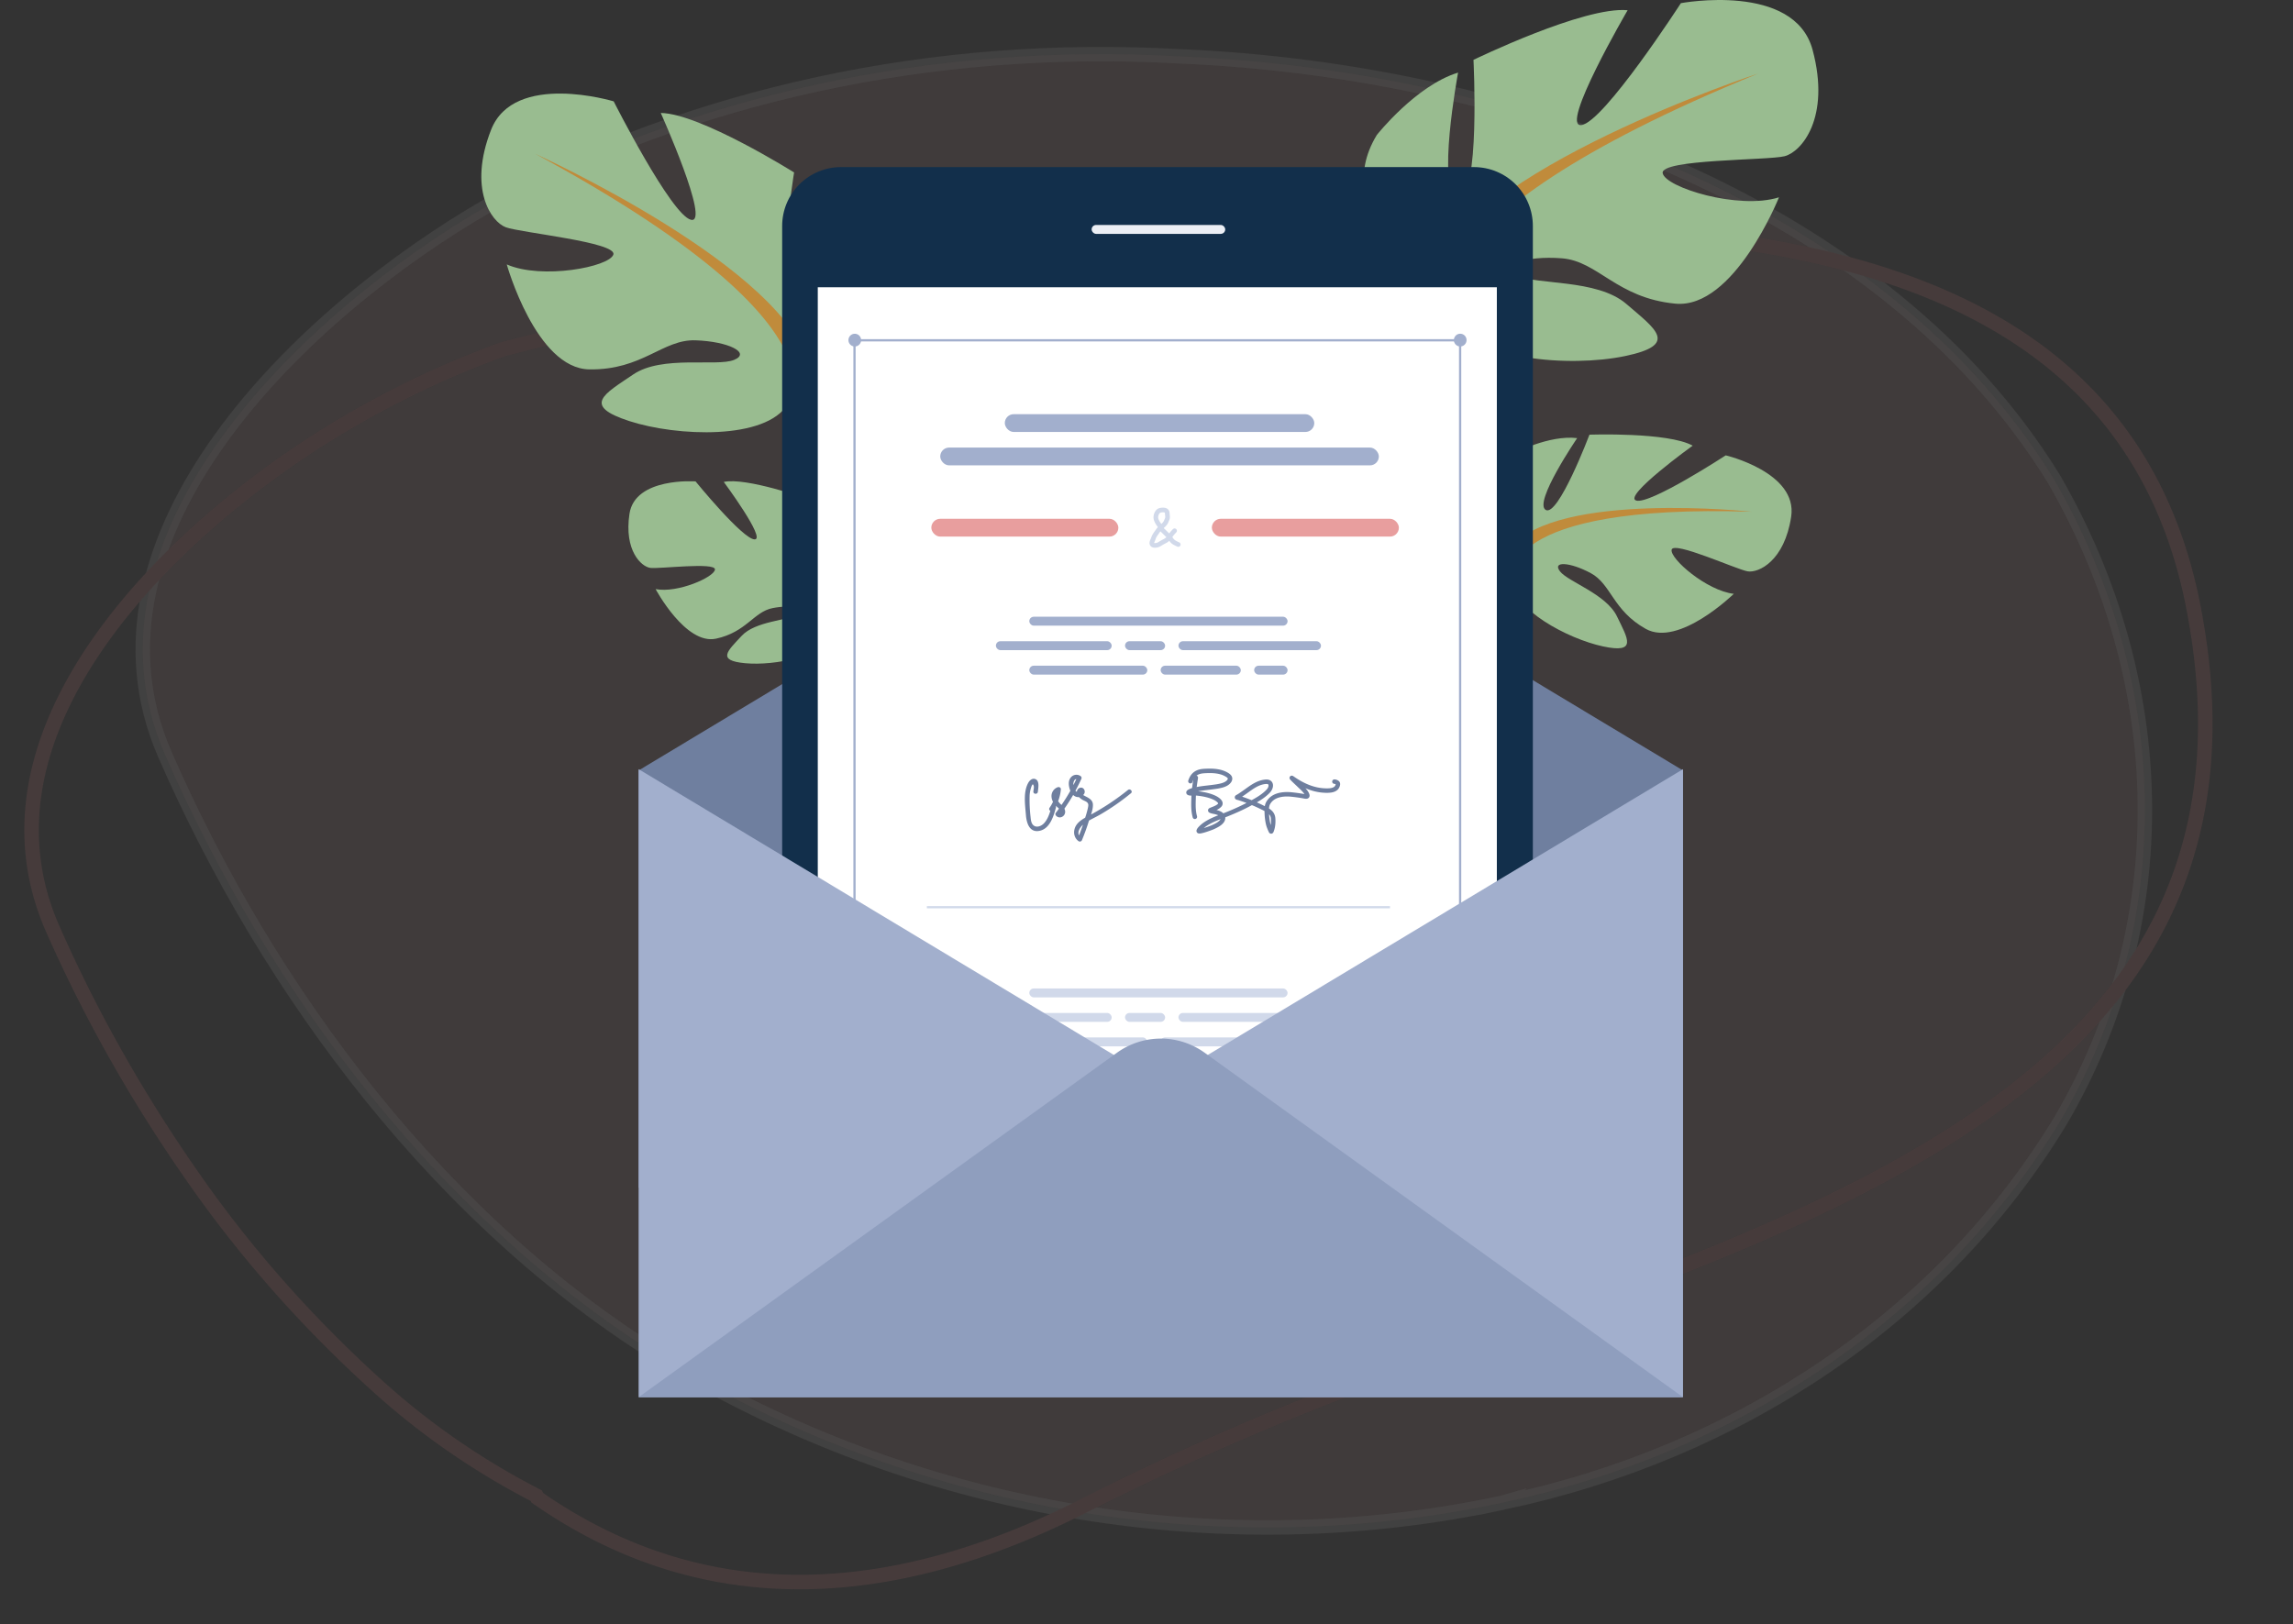 <svg width="343" height="243" viewBox="0 0 343 243" fill="none" xmlns="http://www.w3.org/2000/svg">
    <rect x="0" y="0" width="343" height="243" fill="#333333" stroke="none"/>
    <g opacity=".13" stroke-width="2.168">
        <path opacity=".53" d="m224.691 224.84-.004.001c-20.557 4.413-42.131 4.877-63.385 1.366-21.253-3.512-41.732-10.924-60.167-21.775-34.885-20.749-61.023-56.203-76.454-91.525-7.126-16.312-2.085-32.807 8.377-47.345 10.45-14.522 26.193-26.907 40.026-34.87 30.721-16.59 66.633-24.33 103.293-22.261h.018C227.269 10.56 282.089 30.705 307.251 71.7c8.759 15.165 13.425 31.841 13.59 48.578.165 16.739-4.177 33.031-12.652 47.453-8.695 14.335-20.561 26.774-34.902 36.584-14.342 9.81-30.866 16.79-48.596 20.526z" fill="#E89E9E" stroke="#FFF9F5"/>
        <path d="m53.157 62.521.008-.004A138.695 138.695 0 0 1 75.21 52.26c10.477-2.724 20.787-5.094 30.684-7.181 11.091-2.317 22.009-4.277 32.166-5.746 7.89-.507 16.224-1.205 24.751-1.92l.232-.019h.002l.134-.011c33.834-2.799 71.587-5.921 102.645-.244 15.531 2.84 29.289 7.864 40.016 16.156 10.7 8.27 18.474 19.858 21.947 35.99 3.57 17.073 2.401 31.195-2.241 43.115-4.645 11.925-12.79 21.709-23.278 30.062-20.992 16.718-51.223 27.596-81.172 38.372l-.089.032c-20.373 6.714-40.058 14.879-58.882 24.422h-.001c-15.505 7.882-30.142 11.652-43.817 11.403-13.55-.248-26.222-4.443-37.945-12.603l-.132-.302-.385-.2c-8.378-4.348-16.121-9.695-23.012-15.89h-.001c-10.848-9.738-20.412-20.59-28.476-32.311l-.003-.004c-8.074-11.622-14.949-23.86-20.53-36.547C.96 123.099 6.24 107.442 16.385 93.91c10.136-13.519 24.99-24.715 36.772-31.389z" stroke="#CB7373"/>
    </g>
    <g clip-path="url(#o9slfdj0qa)">
        <path d="M231.267 118.189s-5.539 3.602-6.343 10.604l.955.147s2.136-7.162 5.375-9.813c3.24-2.651.013-.938.013-.938zM204.724 105.676s-5.553 8.473-2.387 18.785l1.429-.378s-1.383-11.362 1.517-17.073-.559-1.334-.559-1.334zM142.578 111.006s5.063 9.96.348 20.877l-1.52-.596s2.89-12.28.395-18.894c-2.495-6.613.777-1.387.777-1.387z" fill="#82B378"/>
        <path d="m95.525 115.275 71.694-43.122a12.452 12.452 0 0 1 12.842 0l71.695 43.122v70.284l-156.23-7.87v-62.414z" fill="#6F7F9F"/>
        <path d="M225.97 82.235s-6.961-9.258.431-14.398c0 0 5.341-2.802 9.521-2.286 0 0-6.569 9.629-4.708 10.74 1.861 1.112 6.549-11.258 6.549-11.258s11.78-.406 15.435 1.647c0 0-10.522 7.59-8.444 8.212 2.078.622 13.393-6.763 13.393-6.763s10.783 2.543 9.788 9.176c-.995 6.633-4.88 8.457-6.52 8.178-1.641-.28-11.065-4.584-11.359-3.24-.294 1.343 5.241 6.141 9.298 6.604 0 0-8.213 8.017-13.168 5.246-4.955-2.771-5.148-6.69-8.24-8.347-3.093-1.658-5.81-1.825-4.589-.256 1.221 1.569 6.894 3.378 8.514 6.721 1.619 3.343 3.117 5.626-2.111 4.497-5.228-1.128-13.582-5.544-13.682-10.01l-.108-4.463z" fill="#99BC90"/>
        <path d="M262 76.564s-28.978-3.112-35.912 5.28c0 0-1.684 4.416-6.292 8.232L219 92s5.365-5.3 7.187-5.522c0 0-2.175-11.109 35.813-9.913z" fill="#C08B3B"/>
        <path d="M214.335 41.194s-15.72-8.908-8.385-20.997c0 0 5.87-7.424 12.158-9.333 0 0-3.354 18.029 0 18.453 3.355.424 2.304-20.36 2.304-20.36S236.972.9 243.469 1.532c0 0-10.271 17.604-6.912 17.18C239.916 18.29 251.438.472 251.438.472s16.978-3.182 19.702 6.994c2.725 10.175-1.677 15.27-4.191 15.907-2.514.637-18.655.425-18.235 2.545.419 2.12 11.317 5.515 17.396 3.605 0 0-6.707 16.756-15.512 15.908-8.805-.849-11.528-6.363-16.977-6.786-5.45-.423-9.432 1.06-6.708 2.544 2.725 1.485 11.948.487 16.35 4.274 4.402 3.788 7.965 6.12-.211 7.816-8.175 1.698-22.846.636-25.779-5.727l-2.938-6.357z" fill="#99BC90"/>
        <path d="M263 11s-43.82 14.363-48.827 30.414c0 0 .209 7.181-4.173 15.418V60s4.587-10.772 7.095-12.25c0 0-9.807-13.94 45.905-36.75z" fill="#C08B3B"/>
        <path d="M121.075 55.104s14.966-6.362 9.574-17.854c0 0-4.535-7.195-9.985-9.518 0 0 1.24 16.382-1.807 16.425-3.047.043-.073-18.354-.073-18.354s-14.055-8.823-19.942-8.9c0 0 7.483 16.691 4.518 15.98-2.966-.713-11.56-17.718-11.56-17.718s-14.903-4.525-18.343 4.262c-3.44 8.787.007 13.76 2.2 14.576 2.192.817 16.68 2.239 16.093 4.085-.588 1.847-10.68 3.781-15.945 1.476 0 0 4.371 15.583 12.346 15.704 7.975.121 10.96-4.516 15.886-4.35 4.926.165 8.352 1.883 5.763 2.934-2.588 1.05-10.758-.758-15.078 2.175-4.32 2.932-7.74 4.654-.577 6.978 7.161 2.324 20.42 2.842 23.673-2.525l3.257-5.376z" fill="#99BC90"/>
        <path d="M80.099 23.034s38.047 17.222 40.977 32.07c0 0-.894 6.399 2.242 14.2l-.312 2.832s-3.074-10.088-5.184-11.66c0 0 10.204-11.478-37.723-37.442z" fill="#C08B3B"/>
        <path d="M128.885 99.036c-2.774-4.076-3.091-7.87-3.091-7.87s7.693-5.613 3.158-11.516c0 0-3.498-3.541-6.894-4.167 0 0 2.802 9.26 1.074 9.678-1.728.418-2.388-10.54-2.388-10.54s-9.115-3.238-12.477-2.516c0 0 6.39 8.62 4.613 8.598-1.777-.022-8.834-8.677-8.834-8.677s-9.054-.66-9.885 4.844c-.831 5.502 1.763 7.918 3.115 8.097 1.35.178 9.775-.893 9.673.245-.102 1.138-5.592 3.569-8.878 2.931 0 0 4.479 8.388 9.027 7.416 4.548-.972 5.653-4.027 8.474-4.575 2.822-.55 4.99-.009 3.653.939-1.337.948-6.209.97-8.292 3.221-2.083 2.25-3.804 3.687.564 4.088 4.368.401 11.972-1.033 13.134-4.546l.146-.439c-.03.153-.079.3-.146.44.839.377 2.269 2.468 3.278 4.082.148.277.378.658.713 1.173.132.234.25.426.328.56 1.928 3.654 1.864 10.353 1.864 10.353l.94.145c1.283-6.9-2.869-11.964-2.869-11.964z" fill="#99BC90"/>
        <g clip-path="url(#s9dievcjub)">
            <path d="M117 33.807A8.807 8.807 0 0 1 125.807 25h94.679a8.807 8.807 0 0 1 8.807 8.807v143.394H117V33.807z" fill="#122F4B"/>
            <rect x="163.293" y="33.659" width="19.983" height="1.332" rx=".666" fill="#ECEFF5"/>
            <path d="M223.907 42.984H122.329v145.874h101.578V42.984z" fill="#fff"/>
            <path d="M128.226 51.767a.952.952 0 0 0 .512-1.243.945.945 0 0 0-1.237-.515.954.954 0 0 0-.513 1.244.947.947 0 0 0 1.238.514zM217.481 50.886a.957.957 0 0 1 .585-.88.944.944 0 0 1 1.033.206.955.955 0 0 1-.67 1.626.954.954 0 0 1-.948-.952z" fill="#A2AFCD"/>
            <path d="M218 50.75h-90v.33h90v-.33zM127.988 50.645h-.333v133.883h.333V50.645zM218.581 50.645h-.333v133.883h.333V50.645z" fill="#A2AFCD"/>
            <path d="M168.725 118.195a36.308 36.308 0 0 1-5.52 3.672c.166-.509.303-1.038.278-1.509-.034-.647-.559-.933-1.085-1.202a5.891 5.891 0 0 1-.371-.207.652.652 0 0 0 .173-.769c-.221-.492-.843-.412-1.053.043a.84.84 0 0 0-.071.245.623.623 0 0 1-.205-.158c.321-.587.62-1.189.899-1.805a.335.335 0 0 0-.128-.385 1.075 1.075 0 0 0-1.46.2c-.44.511-.33 1.29-.119 1.871.014.041.031.081.049.126-.41.727-.852 1.433-1.326 2.119a2.197 2.197 0 0 0-.135-.125 2.836 2.836 0 0 1-.37-.441 6.386 6.386 0 0 0 .409-1.76c.023-.273-.255-.407-.485-.322a1.408 1.408 0 0 0-.901 1.534c.03.225.1.443.208.644-.144.31-.314.607-.509.888a.305.305 0 0 0 .115.46c-.21.689-.491 1.395-.973 1.887-.393.406-1.128.713-1.607.232-.303-.305-.341-.815-.382-1.216a21.897 21.897 0 0 1-.142-3.018c.005-.476.083-.948.232-1.4.102-.278.245-.698.382-.22.068.235-.025.599-.049.838-.044.426.626.475.67.051.051-.503.277-1.549-.296-1.864-.474-.259-.912.113-1.131.503-.792 1.404-.476 3.331-.358 4.856.096 1.216.556 2.708 2.129 2.322 1.48-.365 2.023-2.207 2.365-3.475a.345.345 0 0 0-.01-.213l.017-.031c.06.061.128.126.185.182.088.077.171.157.255.24a22 22 0 0 1-.475.629.331.331 0 0 0 .025.405c.498.593 1.394.154 1.377-.575a1.107 1.107 0 0 0-.113-.455c.468-.664.905-1.347 1.31-2.05a1.073 1.073 0 0 0 .807.32.749.749 0 0 0 .067 0c.173.173.37.322.586.44.191.105.411.172.583.31.32.252.224.551.154.919-.109.477-.242.95-.4 1.414-.677.378-1.343.871-1.571 1.635-.209.701-.023 1.44.586 1.875a.337.337 0 0 0 .295.04.342.342 0 0 0 .214-.206c.382-.926.727-1.867 1.019-2.825l.029-.092c.598-.335 1.223-.629 1.814-.976a34.58 34.58 0 0 0 4.458-3.11c.332-.263-.111-.762-.445-.491zm-8.168-.88c-.006-.265.137-.755.446-.746-.139.299-.284.596-.434.889-.005-.05-.01-.099-.012-.143zm.854 7.671c-.282-.522.127-1.168.584-1.594a34.3 34.3 0 0 1-.584 1.594z" fill="#6F7F9F"/>
            <path fill-rule="evenodd" clip-rule="evenodd" d="M174.023 76.652c-.313-.01-.477.04-.564.143-.164.192-.252.519-.2.747.053.233.204.5.374.725.03.04.059.08.087.123.203-.184.351-.345.43-.574a2.53 2.53 0 0 1 .109-.257.437.437 0 0 0 .041-.133 1.312 1.312 0 0 0-.009-.259 3.49 3.49 0 0 1-.03-.35.241.241 0 0 0-.016-.092.06.06 0 0 0-.018-.025c-.019-.015-.074-.044-.204-.048zm.049 2.36c.269-.237.587-.539.736-.97a.905.905 0 0 1 .047-.112l.042-.095a1.13 1.13 0 0 0 .097-.35 2.038 2.038 0 0 0-.011-.39l-.008-.078a2.713 2.713 0 0 1-.018-.219c-.007-.253-.098-.48-.292-.638-.183-.148-.41-.196-.62-.203-.335-.01-.804.02-1.116.387-.29.341-.455.888-.348 1.353.084.369.299.728.497.99.042.055.083.118.12.183a2.309 2.309 0 0 0-.249.307c-.051.076-.111.16-.175.25a6.07 6.07 0 0 0-.412.628 2.185 2.185 0 0 0-.133.314l-.014.038a2.053 2.053 0 0 1-.074.195l-.01.022a1.875 1.875 0 0 0-.169.495.76.76 0 0 0 .031.372.66.66 0 0 0 .279.34.817.817 0 0 0 .353.113c.111.011.227.007.333-.007.205-.025.431-.089.587-.183.286-.174.569-.342.856-.485.182-.09.355-.211.509-.353.068.096.148.202.246.3.153.152.331.262.495.348.094.05.207.102.307.149l.155.073a.348.348 0 0 0 .307-.624l-.198-.094c-.083-.038-.16-.074-.247-.12a1.33 1.33 0 0 1-.327-.224 1.773 1.773 0 0 1-.198-.25l-.037-.054-.047-.068c.175-.25.36-.471.581-.692a.347.347 0 1 0-.492-.491 5.737 5.737 0 0 0-.56.646l-.566-.566a2.766 2.766 0 0 0-.132-.122l-.002-.003a3.275 3.275 0 0 1-.117-.108l-.006-.005zm-.497.486a1.088 1.088 0 0 0-.047.064c-.08.12-.155.225-.226.323-.121.169-.23.32-.327.5a1.435 1.435 0 0 0-.101.247c-.026.075-.058.168-.101.26l-.003.009c-.029.062-.055.12-.077.177a.635.635 0 0 0-.042.143l-.003.023a.302.302 0 0 0 .048.008.81.81 0 0 0 .177-.004.929.929 0 0 0 .311-.089c.287-.174.591-.355.905-.512a1.54 1.54 0 0 0 .382-.273l-.634-.633a2.16 2.16 0 0 0-.107-.099l-.003-.002c-.041-.037-.09-.081-.138-.128l-.014-.014z" fill="#D1D9EA"/>
            <rect x="150.304" y="61.968" width="46.293" height="2.664" rx="1.332" fill="#A2AFCD"/>
            <rect x="139.314" y="77.621" width="27.976" height="2.664" rx="1.332" fill="#E89E9E"/>
            <rect x="181.277" y="77.621" width="27.976" height="2.664" rx="1.332" fill="#E89E9E"/>
            <rect x="153.968" y="92.275" width="38.633" height="1.332" rx=".666" fill="#A2AFCD"/>
            <rect x="153.968" y="158.883" width="38.633" height="1.332" rx=".666" fill="#D1D9EA"/>
            <rect x="153.968" y="147.893" width="38.633" height="1.332" rx=".666" fill="#D1D9EA"/>
            <rect x="148.972" y="95.939" width="17.318" height="1.332" rx=".666" fill="#A2AFCD"/>
            <rect x="168.289" y="95.939" width="5.995" height="1.332" rx=".666" fill="#A2AFCD"/>
            <rect x="176.282" y="95.939" width="21.315" height="1.332" rx=".666" fill="#A2AFCD"/>
            <rect x="148.972" y="162.547" width="17.318" height="1.332" rx=".666" fill="#D1D9EA"/>
            <rect x="168.289" y="162.547" width="5.995" height="1.332" rx=".666" fill="#D1D9EA"/>
            <rect x="176.282" y="162.547" width="21.315" height="1.332" rx=".666" fill="#D1D9EA"/>
            <rect x="148.972" y="151.557" width="17.318" height="1.332" rx=".666" fill="#D1D9EA"/>
            <rect x="168.289" y="151.557" width="5.995" height="1.332" rx=".666" fill="#D1D9EA"/>
            <rect x="176.282" y="151.557" width="21.315" height="1.332" rx=".666" fill="#D1D9EA"/>
            <rect x="173.617" y="99.602" width="11.99" height="1.332" rx=".666" fill="#A2AFCD"/>
            <rect x="187.605" y="99.602" width="4.996" height="1.332" rx=".666" fill="#A2AFCD"/>
            <rect x="153.968" y="99.602" width="17.651" height="1.332" rx=".666" fill="#A2AFCD"/>
            <rect x="173.617" y="166.211" width="11.99" height="1.332" rx=".666" fill="#D1D9EA"/>
            <rect x="187.605" y="166.211" width="4.996" height="1.332" rx=".666" fill="#D1D9EA"/>
            <rect x="153.968" y="166.211" width="17.651" height="1.332" rx=".666" fill="#D1D9EA"/>
            <rect x="173.617" y="155.22" width="11.99" height="1.332" rx=".666" fill="#D1D9EA"/>
            <rect x="187.605" y="155.22" width="4.996" height="1.332" rx=".666" fill="#D1D9EA"/>
            <rect x="153.968" y="155.22" width="17.651" height="1.332" rx=".666" fill="#D1D9EA"/>
            <rect x="140.646" y="66.963" width="65.61" height="2.664" rx="1.332" fill="#A2AFCD"/>
            <path fill-rule="evenodd" clip-rule="evenodd" d="M178.927 116.03a.333.333 0 0 1 .278.381c-.148.955-.292 1.905-.322 2.845a8.869 8.869 0 0 0-.005.163c-.031.951-.061 1.867.183 2.721a.334.334 0 0 1-.641.183c-.274-.959-.24-1.973-.209-2.9l.006-.188c.031-.987.183-1.976.33-2.927a.334.334 0 0 1 .38-.278z" fill="#6F7F9F"/>
            <path fill-rule="evenodd" clip-rule="evenodd" d="M183.16 116.093c-.741-.384-1.705-.453-2.6-.419-.705.026-1.219.061-1.654.444-.247.217-.406.526-.527.889a.334.334 0 0 1-.632-.211c.137-.409.344-.848.719-1.178.633-.557 1.384-.585 2.055-.61h.014c.921-.034 2.031.027 2.931.494.229.118.533.289.71.538a.802.802 0 0 1 .155.501.994.994 0 0 1-.213.544c-.297.4-.774.614-1.214.742a8.356 8.356 0 0 1-1.151.222l-.109.015c-.331.048-.655.085-.974.122-.497.058-.981.114-1.458.204.863.095 1.808.284 2.61.665.184.087.519.274.759.516.119.12.245.283.291.483a.694.694 0 0 1-.178.64c-.211.232-.475.382-.723.496.183.047.398.111.595.206.143.068.296.162.424.292.185-.072.364-.142.533-.211a34.354 34.354 0 0 0 2.937-1.339 23.047 23.047 0 0 0-1.259-.434l-.031-.006-.018-.004c-.035-.007-.091-.018-.142-.034a.573.573 0 0 1-.097-.04.387.387 0 0 1-.156-.141.357.357 0 0 1 .006-.381.42.42 0 0 1 .157-.138c.273-.147.53-.326.803-.516l.116-.08c.154-.106.311-.219.471-.334.353-.254.718-.517 1.092-.738.555-.329 1.167-.593 1.885-.657.29-.026.552.018.759.154.214.14.329.351.365.574.067.419-.137.886-.445 1.216-.56.601-1.262 1.07-1.962 1.474.364.162.725.332 1.084.51l.046.023c.02.011.041.021.063.031.039-.228.11-.454.23-.661.798-1.365 2.447-1.529 3.679-1.426a23.932 23.932 0 0 1 1.984.273l.01.002.019.005-.011-.019c-.182-.288-.443-.535-.726-.802-.076-.072-.154-.145-.232-.221-.116-.114-.24-.231-.366-.35-.241-.227-.492-.463-.72-.704l-.059-.064-.032-.04-.001-.001a.402.402 0 0 1-.052-.091l-.001-.001c-.006-.016-.041-.101-.014-.207a.333.333 0 0 1 .293-.254.341.341 0 0 1 .196.039c.041.02.086.05.128.079 1.422.992 2.967 1.711 4.675 1.775.263.01.558.015.832-.028.277-.043.489-.13.624-.268a.692.692 0 0 0 .144-.312.535.535 0 0 0-.133-.052l-.039-.008-.015-.001a.333.333 0 1 1 0-.666 1.11 1.11 0 0 1 .638.23.578.578 0 0 1 .184.252c.074.214.013.446-.042.592-.06.158-.155.322-.26.43-.279.286-.656.408-.997.461a5.045 5.045 0 0 1-.961.036c-1.03-.039-1.995-.293-2.9-.684.146.157.286.325.399.504.034.054.099.164.15.286.025.06.051.134.064.213a.527.527 0 0 1-.032.312.465.465 0 0 1-.353.255.945.945 0 0 1-.27.003 2.056 2.056 0 0 1-.21-.034l-.065-.014-.007-.002-.022-.005h-.002a23.714 23.714 0 0 0-1.874-.256c-1.2-.1-2.464.1-3.047 1.099-.112.191-.16.419-.178.671.106.068.208.141.303.222.328.277.586.648.639 1.174.066.659.009 1.448-.26 2.098a.55.55 0 0 1-.092.156.37.37 0 0 1-.158.107.347.347 0 0 1-.266-.018.37.37 0 0 1-.17-.167 1.002 1.002 0 0 1-.037-.076l-.003-.005c-.164-.358-.329-.745-.423-1.163a8.938 8.938 0 0 1-.196-1.635 9.423 9.423 0 0 1-.011-.314c-.11-.058-.225-.115-.345-.175l-.015-.007a26.3 26.3 0 0 0-1.522-.699l-.17.091a3.486 3.486 0 0 1-.084.046c-1.057.569-2.141 1.046-3.239 1.495-.168.069-.333.134-.497.197.059.544-.339.953-.681 1.206-.366.271-.809.471-1.063.585l-.045.02c-.048.022-.57.222-1.075.384a6.774 6.774 0 0 1-.726.197c-.1.019-.211.034-.31.028a.49.49 0 0 1-.204-.055.372.372 0 0 1-.197-.31.537.537 0 0 1 .044-.233.95.95 0 0 1 .09-.161c.064-.095.146-.188.223-.269a4.66 4.66 0 0 1 .384-.357c.562-.462 1.214-.799 1.868-1.082.211-.09.43-.179.651-.265a3.602 3.602 0 0 0-.639-.192l-.013-.003-.035-.007-.107-.021a3.902 3.902 0 0 1-.282-.068 1.59 1.59 0 0 1-.147-.05.624.624 0 0 1-.161-.09c-.04-.031-.195-.167-.139-.386a.365.365 0 0 1 .12-.192.451.451 0 0 1 .116-.074c.122-.056.25-.107.37-.155l.003-.001c.122-.048.237-.094.347-.144.225-.102.402-.209.53-.349.03-.033.024-.04.023-.041-.001 0 0 0 0 0-.006-.026-.034-.083-.116-.165a2.247 2.247 0 0 0-.571-.383c-.788-.374-1.764-.551-2.67-.632h-.001l-.049.001c-.035 0-.078.002-.131.004l-.007.001c-.102.004-.229.009-.356.01-.128 0-.27-.004-.393-.022a.925.925 0 0 1-.197-.051.465.465 0 0 1-.232-.19.398.398 0 0 1-.019-.37.522.522 0 0 1 .146-.182c.087-.071.198-.126.285-.165.183-.081.378-.138.401-.145.762-.216 1.566-.309 2.336-.399a30.653 30.653 0 0 0 1.009-.127 7.719 7.719 0 0 0 1.059-.203c.396-.115.699-.276.865-.499.071-.096.082-.153.083-.176 0-.02-.004-.045-.032-.085-.073-.102-.235-.21-.474-.334zm-.584 6.467c-.24.094-.48.19-.725.295-.63.272-1.217.579-1.709.984a1.55 1.55 0 0 0-.061.052l.131-.041a16.783 16.783 0 0 0 1.039-.371c.261-.118.645-.291.951-.518.198-.147.317-.28.374-.401zm-3.156 1.485c-.002 0-.002 0 .001.001l-.001-.001zm.217.325c-.001.002-.001.002 0 0zm10.2-2.544c.024.446.075.896.17 1.319.023.099.05.197.081.294.046-.337.049-.688.016-1.013a1.014 1.014 0 0 0-.267-.6zm-2.608-2.102c.831-.456 1.64-.945 2.25-1.599.219-.235.298-.504.274-.657-.01-.064-.035-.098-.071-.122-.043-.028-.141-.065-.336-.047-.585.052-1.1.267-1.605.566-.348.206-.672.44-1.011.684-.166.119-.335.241-.512.363l-.113.078c-.098.069-.199.139-.302.208.483.161.957.336 1.426.526zm-9.179-.982v-.001c-.002.003-.003.003 0 .001z" fill="#6F7F9F"/>
            <path fill="#D1D9EA" d="M138.648 135.903h69.273v-.333h-69.273z"/>
        </g>
        <path d="M251.756 115.08v93.969H95.526V115.08l78.114 46.985 78.116-46.985z" fill="#A2AFCD"/>
        <path d="m95.525 209.051 71.558-51.544a11.218 11.218 0 0 1 13.115 0l71.558 51.544H95.526z" fill="#8F9EBE"/>
    </g>
    <defs>
        <clipPath id="o9slfdj0qa">
            <path fill="#fff" transform="translate(36)" d="M0 0h269v209H0z"/>
        </clipPath>
        <clipPath id="s9dievcjub">
            <path d="M117 33.807A8.807 8.807 0 0 1 125.807 25h94.679a8.807 8.807 0 0 1 8.807 8.807v143.394H117V33.807z" fill="#fff"/>
        </clipPath>
    </defs>
</svg>

